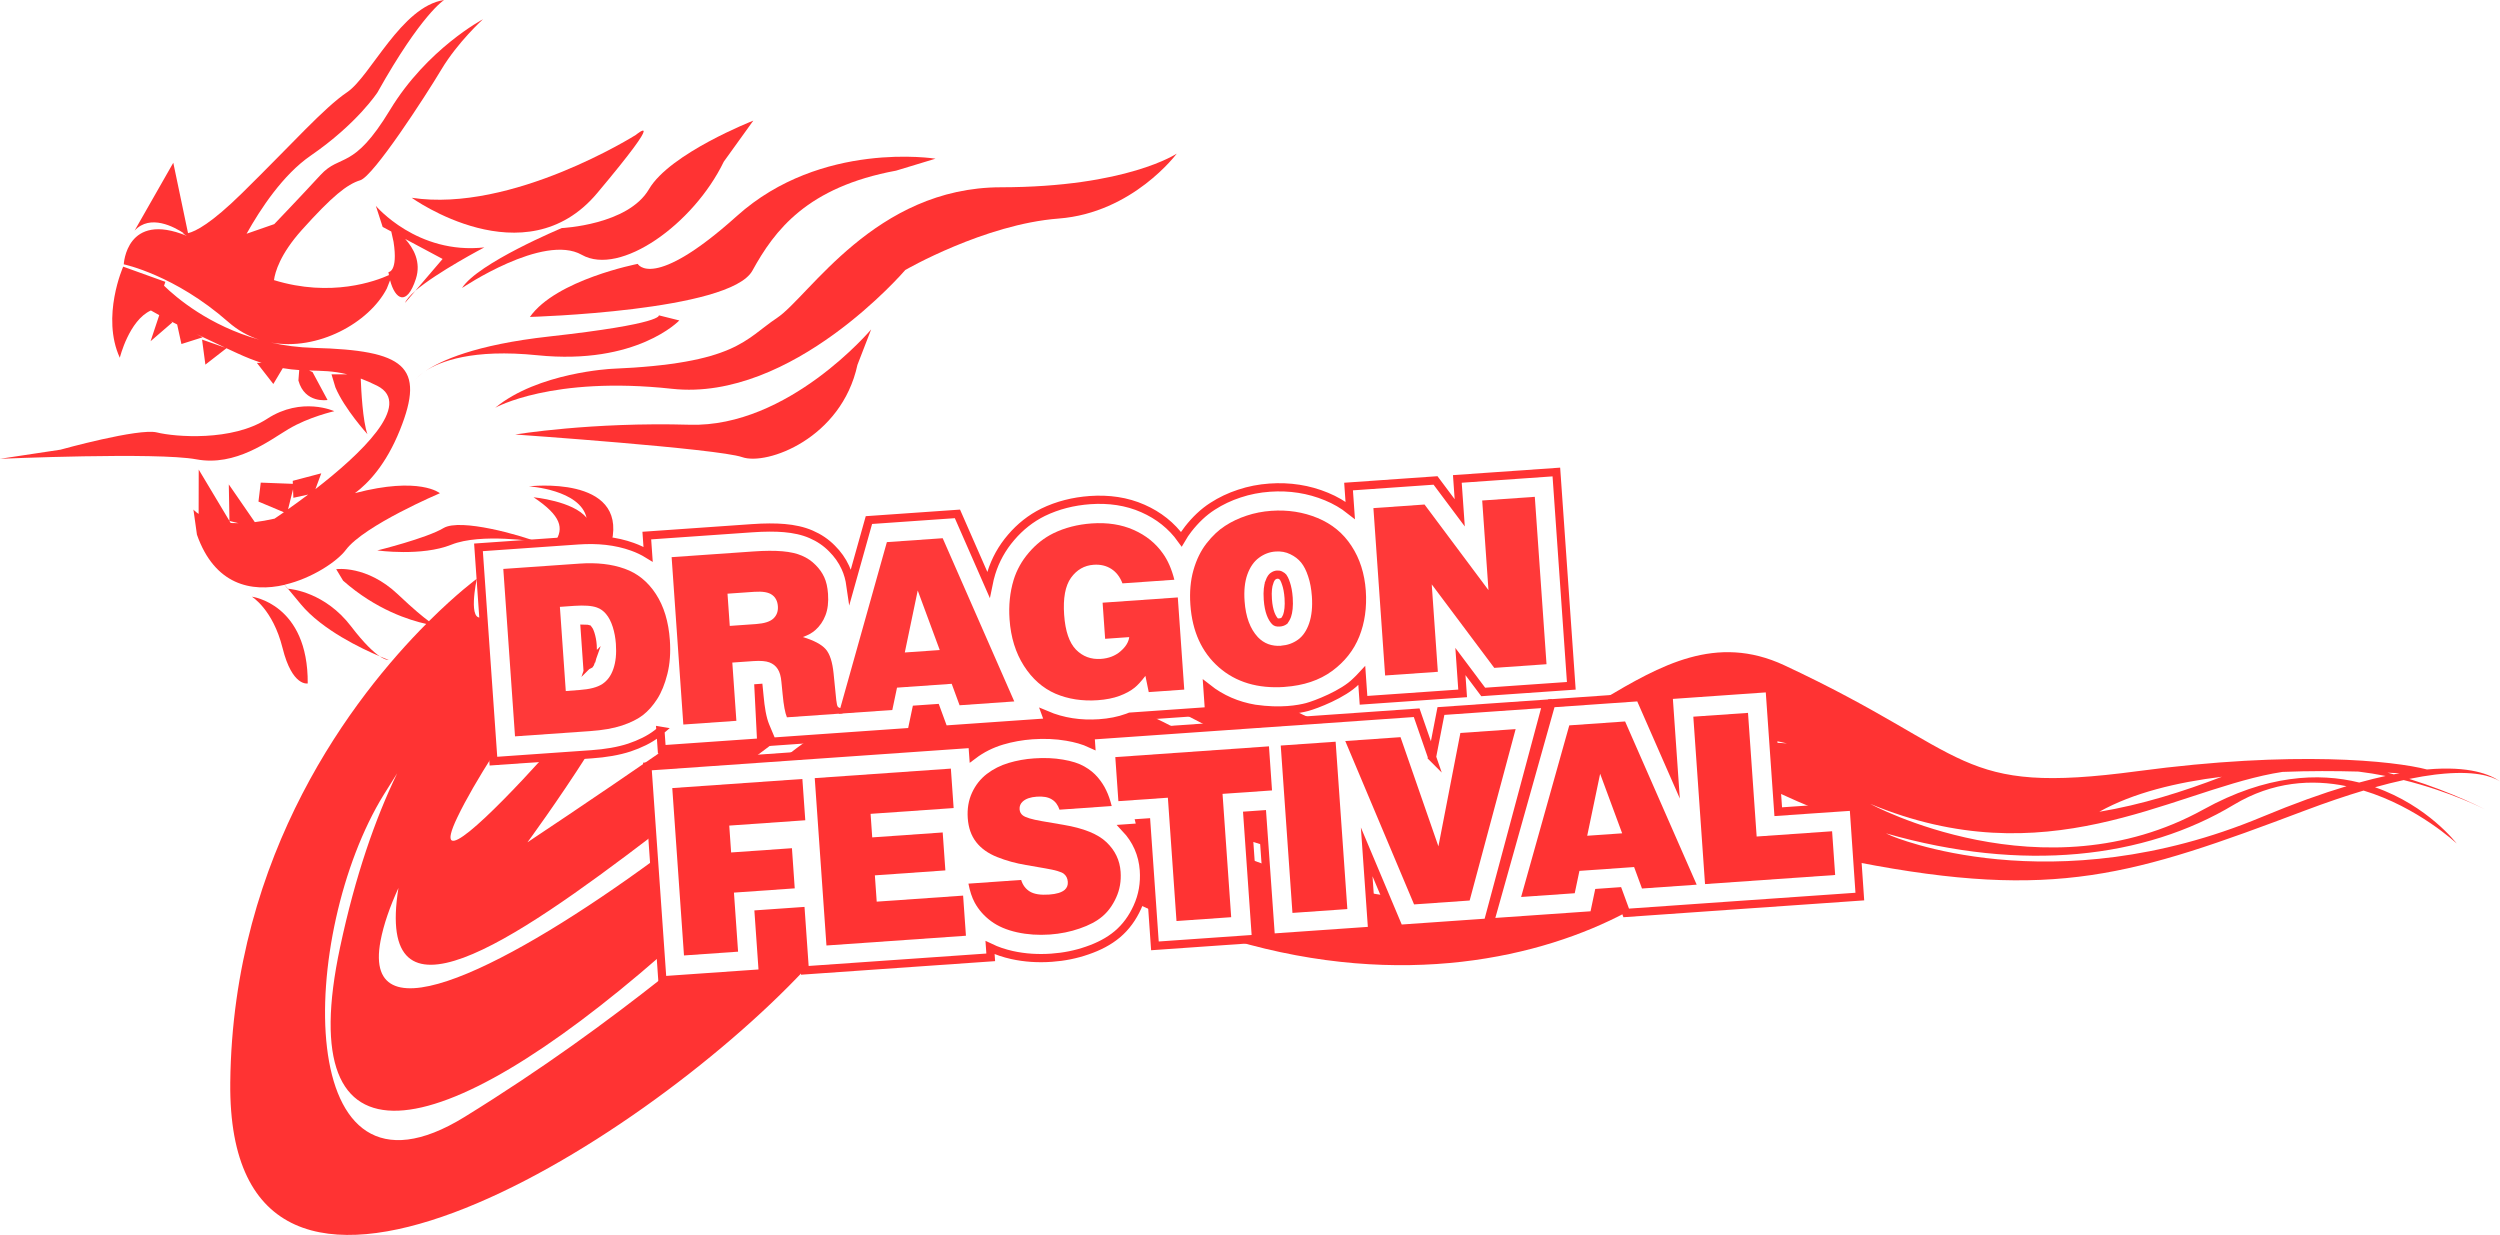 <svg xmlns="http://www.w3.org/2000/svg" id="Layer_1" data-name="Layer 1" viewBox="0 0 841.1 415.53"><defs><style>      .cls-1 {        fill: none;        stroke: #f33;        stroke-miterlimit: 10;        stroke-width: 2.76px;      }      .cls-2 {        fill-rule: evenodd;      }      .cls-2, .cls-3 {        fill: #f33;        stroke-width: 0px;      }      .cls-4 {        opacity: .97;      }    </style></defs><g><path class="cls-3" d="m138.51,66.54s38.06,27.42,62.39-1.55c24.33-28.97,13.03-19.61,13.03-19.61,0,0-41.66,26.29-75.42,21.16Z"></path><path class="cls-3" d="m189.01,76.73s-28.18,11.73-33.57,20.17c0,0,27.4-18.49,40.29-11.17,12.89,7.32,37.6-10.27,47.78-31.34l9.94-13.81s-28.07,11-35.11,23.07c-7.05,12.07-29.34,13.08-29.34,13.08Z"></path><path class="cls-3" d="m214.55,88.78s-27.47,5.33-36.27,17.85c0,0,67.33-1.9,74.85-15.56,7.51-13.66,18.44-28.12,48.36-33.66l13.25-4.02s-38.42-6.23-66.81,19.27c-28.39,25.5-33.38,16.11-33.38,16.11Z"></path><path class="cls-3" d="m261.41,106.97c-10.74,7.11-13.62,15.36-55.67,17.12,0,0-24.74,1.22-39.13,13.1,0,0,18.98-10.8,59.49-6.38,40.51,4.42,78.47-39.97,78.47-39.97,0,0,26.63-15.4,51.61-17.31,24.98-1.92,39.73-21.85,39.73-21.85,0,0-16.77,11.28-59.15,11.33-42.37.04-64.62,36.86-75.36,43.97Z"></path><path class="cls-3" d="m142.93,124.96c-1.8,1.21-2.77,2.26-3.16,2.74.38-.46,1.31-1.46,3.16-2.74Z"></path><path class="cls-3" d="m139.77,127.7c-.15.18-.22.28-.22.28,0,0,.07-.1.22-.28Z"></path><path class="cls-3" d="m184.85,113.2c-25.1,2.78-36.71,8.2-41.76,11.65,4.93-3.25,15.84-7.56,37.72-5.33,33.43,3.41,47.74-11.71,47.74-11.71l-6.89-1.72s1.76,2.83-36.81,7.11Z"></path><path class="cls-3" d="m173.34,146.19s68.14,4.74,76.39,7.62c8.25,2.88,33.38-6.25,38.75-31.06l4.61-11.92s-27.81,33.03-61.04,32.07c-33.23-.96-58.72,3.29-58.72,3.29Z"></path><path class="cls-3" d="m95.71,196.75c.38.49,1.04,1.31,1.04,1.31,0,0,.04,0,.12,0-.55-.65-.9-1.07-1.12-1.33,9.36-2.17,17.79-7.95,20.6-11.72,6.16-8.25,31.65-19.07,31.65-19.07,0,0-6.78-5.76-28.58-.03,4.49-3.33,10.46-9.61,15.14-21.25,8.65-21.52,1.56-26.79-28.97-27.62-5.21-.14-10.07-.8-14.56-1.81,15.87,2.97,33.17-6.64,39.11-18.15l1.1-2.79c1.69,6.51,5.62,8.89,8.67-.45,1.85-5.66-.77-10.33-3.59-13.45l12.59,6.73-9.18,10.73c7.34-6.32,23.22-14.62,23.22-14.62-22.59,2.51-36.49-13.96-36.49-13.96l2.28,7.07,2.9,1.55.77,3.47c1.57,10.18-1.72,10.18-1.72,10.18.05.35.1.68.16,1.01-4.4,2-19.43,7.62-38.67,1.69.36-2.66,2.01-8.68,9.4-16.91,10.14-11.3,15.18-15.33,19.63-16.69,4.44-1.36,21.77-28.04,27.29-37.27,5.52-9.23,14-16.9,14-16.9,0,0-18.84,9.95-31.29,30.52-12.45,20.57-16.63,14.54-23.39,21.89-6.76,7.35-15.55,16.52-15.55,16.52l-9.31,3.24c4.65-8.33,12.24-19.86,21.55-26.27,15.7-10.8,22.49-21.29,22.49-21.29C141.84,4.61,149.42,0,149.42,0c-14.43,2.15-24.69,25.63-32.59,30.99-7.9,5.35-18.17,17.07-35.39,33.99-10.31,10.13-15.6,12.88-18.18,13.46l-4.96-23.68-13.02,22.83c5.25-5.67,13.36-1.26,16.71.98-.3-.02-.52-.08-.67-.14l1.51.92c-20.36-8.38-21.19,9.58-21.19,9.58,0,0,17.12,3.52,35.14,19.37,3.24,2.85,6.78,4.79,10.46,5.99-16.88-4.72-27.94-14.16-32.05-18.16l.45-1.31-14.19-5.11s-7.48,16.82-1.14,30.65c0,0,3.09-12.59,10.46-15.91.54.32,1.44.83,2.81,1.58l-2.92,8.77,7.32-6.32-.4-.35c.62.32,1.3.66,2.02,1.03l1.44,6.58,7.13-2.26-2-1.07c2.76,1.34,5.94,2.85,9.62,4.57l-7.81-2.73,1.12,8.42,7.09-5.51c1.17.54,2.38,1.11,3.65,1.69,3.01,1.39,5.7,2.43,8.15,3.22h-1.57s5.54,7.12,5.54,7.12l3.18-5.33c1.98.34,3.8.53,5.53.64l-.27,3.52c2.15,7.86,9.8,6.55,9.8,6.55l-5.05-9.4-1.19-.52c4.17.11,8.07.1,12.85,1.28h-5.28s1.31,4.38,1.31,4.38c3.05,7.26,10.78,15.76,10.78,15.76-1.58-4.33-2.11-14.87-2.25-18.71,1.7.64,3.52,1.42,5.5,2.41,12.41,6.23-5.82,23.22-20.75,34.79l1.97-5.32-9.6,2.53.04,1.01-10.8-.41-.77,6.38,8.55,3.59c-1.22.85-2.28,1.57-3.13,2.15-2.41.54-4.62.93-6.65,1.17l-8.75-12.69.22,12.29-10.34-17.28-.03,14.92c-1.23-.81-1.75-1.47-1.75-1.47l1.18,8.44c5.94,16.95,18.35,19.47,29.46,16.9Zm2.88-32.14l.11,2.87,4.98-1.09c-2.46,1.85-4.77,3.53-6.76,4.93l1.67-6.72Zm-21.4,10.65l3.05.76c-.93,0-1.81-.01-2.63-.06l-.42-.7Z"></path><path class="cls-3" d="m97.16,144.31c6.68-4.02,15.31-5.97,15.31-5.97,0,0-10.92-5.05-22.61,2.57-11.69,7.63-30.95,6.11-37.07,4.58-6.12-1.53-32.45,5.8-32.45,5.8l-20.34,3.07s52.85-2.29,66.06.18c13.21,2.47,24.41-6.23,31.09-10.25Z"></path><path class="cls-3" d="m61.32,78.42l-.31-.19s.09.1.31.19Z"></path><path class="cls-3" d="m151.84,183.26c9.97-4.02,28.78-.97,28.78-.97-5.22-2.12-25.71-8.05-31.42-4.62-5.72,3.43-22.27,7.52-22.27,7.52,0,0,14.95,2.08,24.91-1.93Z"></path><path class="cls-3" d="m130.75,222.01s-1.13-.41-2.97-1.19c2.08,1.39,2.97,1.19,2.97,1.19Z"></path><path class="cls-3" d="m127.78,220.82c-2.01-1.34-5.14-4.17-9.68-10.11-8.7-11.38-19.94-12.54-21.22-12.64.89,1.06,2.26,2.71,4.32,5.21,7.19,8.69,20.63,15.03,26.58,17.54Z"></path><path class="cls-3" d="m84.73,200.75s7.09,4.23,10.34,17.29c3.25,13.06,8.46,11.9,8.46,11.9.19-26.85-18.8-29.19-18.8-29.19Z"></path><path class="cls-3" d="m136.27,101.91l3.47-4.05c-1.75,1.51-3.02,2.91-3.47,4.05Z"></path><g><path class="cls-3" d="m422.15,238.45c-5.87-.99-11.23-3.27-15.91-6.97l.54,7.77-9.08.63c3.05,1.56,6.12,3.15,9.23,4.77l15.57-1.09,19.65-1.37c-2.47-1.09-4.9-2.23-7.3-3.43-3.19.36-7.46.45-12.7-.32Z"></path><path class="cls-3" d="m480.99,252.39l.8,2.31.43-2.23c-.41-.03-.83-.05-1.23-.08Z"></path><path class="cls-3" d="m265.76,254.53l11.45-.8,49.96-3.49.27,3.79c2.9-2.17,6.15-3.79,9.65-4.84,3.29-.98,6.71-1.59,10.24-1.84,4.05-.28,7.94-.14,11.63.51,2.86.48,5.63,1.23,8.11,2.39l-.19-2.78,29.4-2.06c-3.26-1.71-6.45-3.3-9.56-4.75l-6.53.46-.85.33c-2.93,1.09-6.13,1.68-9.48,1.91-6.29.44-12.32-.45-17.88-2.82l.91,2.49-35.34,2.47-2.65-7.23-6.63.46-1.58,7.52-14.86,1.04-19.63,1.37c-2.71,1.93-5.38,3.93-8.03,5.98l1.61-.11Z"></path><path class="cls-3" d="m387.73,306.38l-2.07-29.65-2.18.15.36,1.46-5.16.36c3.65,3.89,5.78,8.66,6.16,14.07.28,3.99-.3,7.85-1.8,11.51,1.57.72,3.14,1.42,4.7,2.1Z"></path><path class="cls-3" d="m598.27,272.92l7.56-.53c-2.73-.32-5.29-.49-7.64-.56l.08,1.09Z"></path><path class="cls-3" d="m563.23,260.64l-.2-2.91c-.29.13-.59.27-.89.41l1.1,2.5Z"></path><path class="cls-3" d="m504.66,295.12c.27-.02.54-.04.82-.06l5.38-19.18c-.36.06-.73.12-1.09.18l-5.11,19.06Z"></path><path class="cls-3" d="m544.47,299.74l-6.63.47-1.58,7.52-35.03,2.45,2.4-8.55c-.25.03-.49.06-.74.08l-2.33,8.68-29.86,2.09-4.73-11.23c-1.75-.24-3.48-.52-5.2-.82l.89,12.69-34.09,2.38-1.73-24.52c-1.72-.6-3.43-1.22-5.14-1.85l1.87,26.72-7.43.52c56.81,16.7,103.63,5.65,131.97-9.42l-2.64-7.2Z"></path><path class="cls-3" d="m835.93,272.25s-10.54-5.56-25.36-10.19c3.17-.65,6.06-1.13,8.66-1.45.42-.02.72-.05.9-.1,12.25-1.38,18.2.6,20.97,2.39-3.15-2.28-10.18-5.3-24.58-4.02-11.06-2.87-44.44-6.51-97.31.57-61.6,8.25-54.91-5.77-118.89-35.62-23-10.73-41.73.08-60.88,11.4l12.26-.86,8.59,19.59c.81-.25,1.61-.49,2.41-.73l-1.37-19.53,34.01-2.38,1.25,17.82c1.52.27,3.06.59,4.61.98-1.58-.15-3.08-.22-4.55-.24l1.19,16.95c.82.1,1.22.22,1.22.22,3.87,1.8,7.71,3.46,11.52,5.02l13.06-.89,1.29,18.91c66.52,12.94,92.75,4.41,150.51-17.38,7.35-2.77,13.9-4.98,19.76-6.73,18.32,5.55,31.33,17.82,31.33,17.82,0,0-9.66-12.72-27.48-18.94,3.48-.97,6.69-1.77,9.65-2.41,16.01,3.98,27.22,9.8,27.22,9.8Zm-88.39-10.92c-13.11,5.03-27.03,9.42-41.26,11.78,11.37-6.38,26.14-9.92,41.26-11.78Zm13.57,13.48c-70.96,29.6-124.78,6.39-124.78,6.39-.61-.29-1.22-.56-1.83-.83,46.21,13.25,87.04,8.41,117.01-9.6,13.18-7.92,26.38-8.64,37.96-6.26-8.19,2.45-17.58,5.8-28.36,10.3Zm32.65-11.53c-13.66-3.39-31.31-2.62-52.43,9.06-53.9,29.81-112.11-1.88-112.11-1.88,59.11,24.52,100.38-3.51,135.52-10.22,1.06-.2,2.12-.38,3.19-.54,9.14-.37,17.89-.32,25.53-.11,3.16.39,6.22.89,9.17,1.48-2.77.6-5.73,1.33-8.87,2.2Zm11.59-2.76c-.69-.19-1.39-.38-2.1-.56,1.43.06,2.79.13,4.07.19-.64.12-1.3.24-1.97.37Z"></path><path class="cls-3" d="m269.4,306.58l-14.12.99,1.39,19.87-33.81,2.36-.05-.78c-18.49,14.58-40.16,30.51-66.52,46.77-58.4,36.02-55.93-61.88-27.14-108.49,1.52-2.46,3-4.82,4.46-7.11-7.42,15.42-14.06,34.41-19.19,58.49-16.51,77.4,32.86,68.31,107.87,2.84l-2.25-32.18c-47.35,34.7-98.49,61.59-92.02,27.24,1.05-5.56,3.17-11.58,6.03-17.83-7.93,49.67,37.89,18.71,85.43-17.55l-1.63-23.35,35.22-2.46c2.69-2.04,5.34-4.04,7.94-5.97l-1.28.09-2.17-5.17c-1.13-2.7-1.68-6.35-2.02-10.06l-.41-4.15.99,19.62-32.36,2.26c-24.49,16.92-46.3,31.38-46.3,31.38,0,0,10.25-13.93,20.19-29.55l-14.93,1.04c-18.1,19.99-37.98,39.23-28.88,20.17,3.01-6.29,7.25-13.48,12.03-21.04l-3.26-46.56c-5.52,2.73-2.2-12.72-2.2-12.72,0,0-6.62,4.84-16.11,14.28-1.88-1.37-5.11-4-10.44-9.05-10.52-9.95-20.75-8.46-20.75-8.46l2.32,3.86c11.15,9.86,22.52,13.36,27.97,14.55-24.03,24.17-65.11,76.75-65.93,154.31-1.13,107.35,137.01,22.06,193.32-38.06l-1.37-19.61Z"></path><path class="cls-3" d="m459.8,286.59l.42,5.93c.75.12,1.5.25,2.24.36l-2.65-6.3Z"></path><path class="cls-3" d="m424.64,274.01l-4.98.35.59,8.5c1.72.53,3.43,1.05,5.12,1.55l-.73-10.39Z"></path><path class="cls-3" d="m517.56,247.03l-5.78,21.54c.4-.09.81-.18,1.21-.27l6.17-21.99c-.53.24-1.07.48-1.6.71Z"></path><path class="cls-3" d="m197.34,174.21c-4.47-5.64-17.84-6.91-17.84-6.91,9.39,6.24,10.29,10.47,7.22,15.05l7.71-.54c3.96-.28,7.77-.16,11.39.41,5.02-22.49-27.87-18.59-27.87-18.59,0,0,17.24,1.09,19.39,10.58Z"></path></g></g><g><g class="cls-4"><path class="cls-2" d="m173.27,247.73l-3.94-56.32,25.65-1.79c5.79-.41,10.84.17,15.14,1.71,4.32,1.52,7.83,4.35,10.54,8.51,2.71,4.15,4.28,9.33,4.71,15.55.29,4.19.01,7.98-.84,11.37-.85,3.39-2,6.2-3.43,8.43-1.43,2.23-3.03,4.03-4.81,5.41-1.75,1.34-4.09,2.51-7.01,3.49-2.9.96-6.51,1.59-10.83,1.89l-25.19,1.76Zm17.07-15.23l4.66-.36c3.44-.24,5.99-.91,7.66-2.02,1.69-1.11,2.92-2.8,3.7-5.09.8-2.29,1.09-5.09.85-8.41-.14-2.02-.5-3.92-1.06-5.7-.57-1.78-1.3-3.21-2.21-4.29-.88-1.08-1.92-1.83-3.12-2.24-1.68-.61-4.23-.79-7.64-.56l-4.81.34,1.98,28.33Z"></path><path class="cls-2" d="m229.9,243.77l-3.94-56.32,27.52-1.92c3.85-.27,7.1-.29,9.75-.06,2.64.23,4.83.73,6.58,1.49,1.77.76,3.28,1.79,4.54,3.08,1.28,1.26,2.26,2.64,2.94,4.12.7,1.49,1.13,3.37,1.29,5.64.2,2.82-.09,5.22-.86,7.2-.75,1.98-1.89,3.64-3.43,5-1.08.96-2.48,1.73-4.21,2.32,3.72,1.12,6.28,2.47,7.69,4.06,1.41,1.57,2.3,4.32,2.69,8.28l.89,8.87c.14,1.29.33,2.04.55,2.26.28.32.76.48,1.44.48l.12,1.75-18.71,1.31c-.62-1.49-1.1-4.07-1.44-7.74l-.41-4.14c-.16-1.91-.58-3.36-1.24-4.36-.64-1.02-1.57-1.76-2.77-2.23-1.2-.46-2.98-.61-5.33-.45l-7.18.5,1.37,19.6-17.85,1.25Zm15.62-33.19l8.81-.62c2.84-.2,4.81-.83,5.91-1.9,1.1-1.06,1.59-2.42,1.47-4.08-.12-1.71-.77-2.99-1.95-3.84-1.18-.88-3.17-1.22-5.96-1.03l-9.04.63.76,10.83Z"></path><path class="cls-2" d="m282.18,240.11l16.2-57.72,18.78-1.31,24.08,54.91-18.4,1.29-2.65-7.22-18.4,1.29-1.58,7.52-18.05,1.26Zm26.58-41.45l-4.35,20.86,11.76-.82-7.41-20.04Z"></path><path class="cls-2" d="m395.1,195.05l-17.46,1.22c-.83-2.18-2.09-3.81-3.77-4.88-1.69-1.08-3.66-1.54-5.91-1.38-3.16.22-5.71,1.69-7.65,4.4-1.92,2.71-2.68,6.86-2.29,12.45.38,5.46,1.71,9.36,3.98,11.7,2.27,2.31,5.07,3.35,8.41,3.12,2.61-.18,4.79-1.03,6.53-2.52,1.77-1.5,2.76-3.1,2.98-4.81l-8.11.57-.85-12.15,25.3-1.77,2.17,31.01-11.95.84-1.12-5.46c-1.38,1.81-2.59,3.13-3.62,3.96-1.33,1.08-3.03,2.01-5.11,2.78-2.08.77-4.52,1.25-7.31,1.45-5.2.36-9.95-.37-14.23-2.2-4.26-1.86-7.8-4.98-10.6-9.36-2.8-4.38-4.42-9.6-4.84-15.65-.33-4.71.13-9.12,1.37-13.24,1.04-3.37,2.75-6.44,5.13-9.21,2.38-2.79,5.12-4.96,8.24-6.5,3.87-1.88,8.18-2.99,12.91-3.32,5.28-.37,9.97.36,14.07,2.17,4.13,1.82,7.41,4.45,9.84,7.89,1.7,2.35,3,5.33,3.9,8.93Z"></path><path class="cls-2" d="m432.23,231.11c-9,.63-16.39-1.57-22.15-6.6-5.76-5.06-8.96-12.07-9.59-21.05-.3-4.29.05-8.19,1.05-11.7,1-3.5,2.47-6.49,4.4-8.97,1.96-2.5,4.03-4.45,6.22-5.86,2.19-1.43,4.59-2.57,7.21-3.43,2.64-.89,5.42-1.43,8.35-1.64,5.56-.39,10.75.42,15.57,2.42,4.84,2,8.65,5.14,11.42,9.42,2.79,4.25,4.39,9.26,4.8,15.03.39,5.64-.34,10.79-2.2,15.44-1.86,4.63-4.92,8.49-9.17,11.6-4.23,3.1-9.54,4.88-15.93,5.33Zm-1.2-13.88c2.1-.15,3.97-.81,5.63-1.99,1.66-1.18,2.92-3.02,3.79-5.53.86-2.53,1.17-5.55.92-9.07-.18-2.53-.59-4.77-1.25-6.7-.63-1.96-1.42-3.51-2.36-4.67-.94-1.16-2.16-2.1-3.67-2.82-1.48-.73-3.13-1.03-4.94-.9-2.02.14-3.88.84-5.59,2.11-1.71,1.26-3.01,3.14-3.9,5.62-.87,2.45-1.18,5.44-.93,8.96.37,5.28,1.86,9.32,4.48,12.13,2.05,2.14,4.65,3.11,7.81,2.89Z"></path><polygon class="cls-2" points="466.01 227.26 462.07 170.95 479.27 169.74 500.78 198.54 498.67 168.39 516.37 167.15 520.31 223.47 502.73 224.7 481.69 196.6 483.75 226.02 466.01 227.26"></polygon></g><g><path class="cls-2" d="m434.83,307.14l-3.94-56.31,18.47-1.29,3.94,56.31-18.47,1.29Z"></path><polygon class="cls-2" points="230.12 321.45 226.18 265.14 269.95 262.08 270.93 275.97 245.35 277.76 245.98 286.8 266.44 285.37 267.38 298.88 246.93 300.31 248.32 320.18 230.12 321.45"></polygon><polygon class="cls-2" points="278.05 318.1 274.11 261.79 319.91 258.59 320.84 271.86 292.9 273.81 293.45 281.73 317.16 280.07 318.06 292.84 294.34 294.5 294.96 303.35 324.03 301.32 324.98 314.82 278.05 318.1"></polygon><path class="cls-2" d="m374,271.18l-17.54,1.23c-.53-1.6-1.4-2.76-2.62-3.48-1.2-.75-2.87-1.05-5.02-.9-2.1.15-3.67.68-4.72,1.62-.78.7-1.14,1.57-1.07,2.61.06.88.42,1.57,1.08,2.07.93.72,3.07,1.36,6.41,1.93l7.3,1.25c6.76,1.14,11.58,3.09,14.45,5.85,2.9,2.76,4.48,6.08,4.75,9.96.22,3.1-.28,5.99-1.5,8.65-1.19,2.63-2.75,4.76-4.66,6.37-1.91,1.62-4.45,2.96-7.6,4.04-3.15,1.1-6.49,1.78-10.04,2.03-3.88.27-7.56.02-11.05-.75-3.49-.77-6.41-2.02-8.76-3.76-2.33-1.73-4.15-3.8-5.47-6.21-.93-1.7-1.63-3.84-2.12-6.4l17.74-1.24c.54,1.76,1.53,3.07,2.97,3.93,1.44.86,3.58,1.19,6.43.99,2.48-.17,4.24-.71,5.27-1.61.76-.68,1.1-1.57,1.02-2.69-.08-1.14-.52-2.03-1.32-2.68-.78-.65-2.85-1.26-6.21-1.83l-6.55-1.14c-3.42-.57-6.65-1.46-9.7-2.68-3.05-1.22-5.4-2.9-7.06-5.04-1.66-2.15-2.6-4.82-2.82-8.03-.22-3.16.26-6.01,1.43-8.56,1.17-2.55,2.83-4.66,4.98-6.32,2.17-1.66,4.62-2.89,7.35-3.71,2.75-.82,5.6-1.33,8.55-1.53,3.52-.25,6.76-.11,9.74.41,2.97.49,5.36,1.26,7.18,2.31,1.81,1.02,3.31,2.24,4.51,3.66,1.19,1.4,2.14,2.85,2.84,4.36.73,1.48,1.34,3.25,1.85,5.29Z"></path><polygon class="cls-2" points="375.23 254.72 426.93 251.1 427.96 265.93 411.31 267.09 414.22 308.58 395.82 309.87 392.92 268.38 376.27 269.54 375.23 254.72"></polygon><polygon class="cls-2" points="452.6 249.31 471.19 248.01 483.94 284.75 491.33 246.6 509.92 245.3 494.45 302.97 475.75 304.28 452.6 249.31"></polygon></g><g><path class="cls-2" d="m511.77,301.76l16.2-57.72,18.78-1.31,24.08,54.91-18.4,1.29-2.65-7.22-18.4,1.29-1.58,7.52-18.05,1.26Zm26.58-41.44l-4.35,20.86,11.76-.82-7.41-20.04Z"></path><polygon class="cls-2" points="573.64 297.44 569.7 241.12 588.1 239.84 591.01 281.44 616.39 279.67 617.42 294.38 573.64 297.44"></polygon></g><g><polygon class="cls-1" points="623.65 271.34 608.58 272.37 598.27 273.09 595.36 231.48 561.35 233.86 563.23 260.81 551.71 234.54 521.93 236.62 501.23 310.34 536.26 307.9 537.84 300.38 544.47 299.91 547.12 307.14 566.38 305.79 582.47 304.66 614.32 302.44 625.72 301.64 623.65 271.34"></polygon><g><path class="cls-1" d="m481.79,254.7l-5.17-14.91-19.53,1.37-34.58,2.42-55.63,3.89.19,2.78c-2.49-1.16-5.25-1.91-8.11-2.39-3.69-.64-7.58-.79-11.63-.51-3.53.25-6.95.86-10.24,1.84-3.5,1.05-6.76,2.66-9.65,4.84l-.27-3.79-49.96,3.49-11.45.8-47.94,3.35,5.03,71.93,33.81-2.36-1.39-19.87,14.12-.99,1.39,19.87,62.54-4.37-.23-3.29c2.31,1.11,4.79,1.93,7.39,2.51,4.28.95,8.72,1.23,13.29.91,4.18-.29,8.19-1.09,12.03-2.43,3.78-1.29,7.25-3.05,10.11-5.46,2.93-2.47,5.14-5.58,6.74-9.11,1.8-3.93,2.49-8.11,2.19-12.44-.38-5.41-2.5-10.18-6.16-14.07l5.16-.36-.36-1.46,2.18-.15,2.9,41.49,34.01-2.38-2.9-41.49,4.98-.35,2.93,41.49,34.09-2.38-1.86-26.52,10.9,25.89,29.86-2.09,19.75-73.66-35.53,2.48-3,15.48Z"></path><path class="cls-1" d="m222.2,245.85l.44,6.26,33.47-2.34-.99-19.62.41,4.15c.34,3.71.88,7.36,2.02,10.06l2.17,5.17,11.94-.84,20.16-1.41,14.86-1.04,1.58-7.52,6.63-.46,2.65,7.23,35.34-2.47-.91-2.49c5.56,2.37,11.59,3.26,17.88,2.82,3.35-.23,6.55-.83,9.48-1.91l.85-.33,26.59-1.86-.54-7.77c4.68,3.7,10.04,5.98,15.91,6.97,8.77,1.28,14.84.16,17.63-.58,2.79-.74,12.19-4.29,16.47-8.65.67-.62,1.31-1.27,1.92-1.93l.58,8.32,33.35-2.33-.75-10.72,7.67,10.24,29.64-2.07-5.03-71.93-33.31,2.33.8,11.4-8.14-10.89-29.26,2.05.56,8.01c-2.38-1.88-5.05-3.43-7.98-4.64-6.02-2.5-12.42-3.47-19.11-3-3.54.25-6.95.91-10.24,2.01-3.21,1.05-6.21,2.47-8.99,4.27-3.08,1.97-5.78,4.58-8.17,7.63-.85,1.09-1.63,2.24-2.33,3.45-3.29-4.59-7.67-8.03-12.93-10.35-5.46-2.42-11.46-3.26-17.78-2.82-5.63.4-10.95,1.74-15.81,4.1-4.12,2.04-7.71,4.89-10.74,8.44-3.06,3.56-5.3,7.58-6.67,12.02-.39,1.27-.71,2.57-.97,3.87l-10.43-23.79-29.78,2.08-6.19,22.07c-.3-2.11-.84-4.19-1.74-6.12-1.09-2.39-2.62-4.51-4.47-6.35-2.02-2.07-4.39-3.65-7.03-4.79-2.76-1.21-5.83-1.83-9.01-2.11-2.98-.26-6.64-.26-10.97.05l-35.32,2.47.44,6.29c-1.64-1.01-3.4-1.85-5.28-2.52-5.55-2-11.73-2.62-18.33-2.15l-33.46,2.34,5.03,71.93,32.99-2.31c4.72-.33,9.04-1.05,12.76-2.27,3.44-1.16,6.66-2.68,9.31-4.72.39-.3.77-.61,1.14-.93Zm204.84-49.97c.5-1.38.99-1.81,1.18-1.96.57-.42,1.02-.56,1.47-.59.58-.04.85.07.97.13.6.29.89.56,1.02.72.14.18.56.83,1,2.2.4,1.16.73,2.77.87,4.79.19,2.8-.08,4.71-.52,5.99-.25.71-.75,1.45-.92,1.7-.45.32-.93.51-1.64.56-.94.07-1.24-.12-1.53-.41-1-1.08-2.1-3.18-2.39-7.34-.2-2.81.09-4.63.5-5.78Zm-228.09,26.58c-.17.51-.52.99-.61,1.11-.19.13-.47.2-.77.28l-.86-12.33c.82.01,1.14.07,1.19.09.08.09.43.57.78,1.68.36,1.15.61,2.42.71,3.87.18,2.62-.1,4.32-.45,5.31Z"></path></g></g></g></svg>